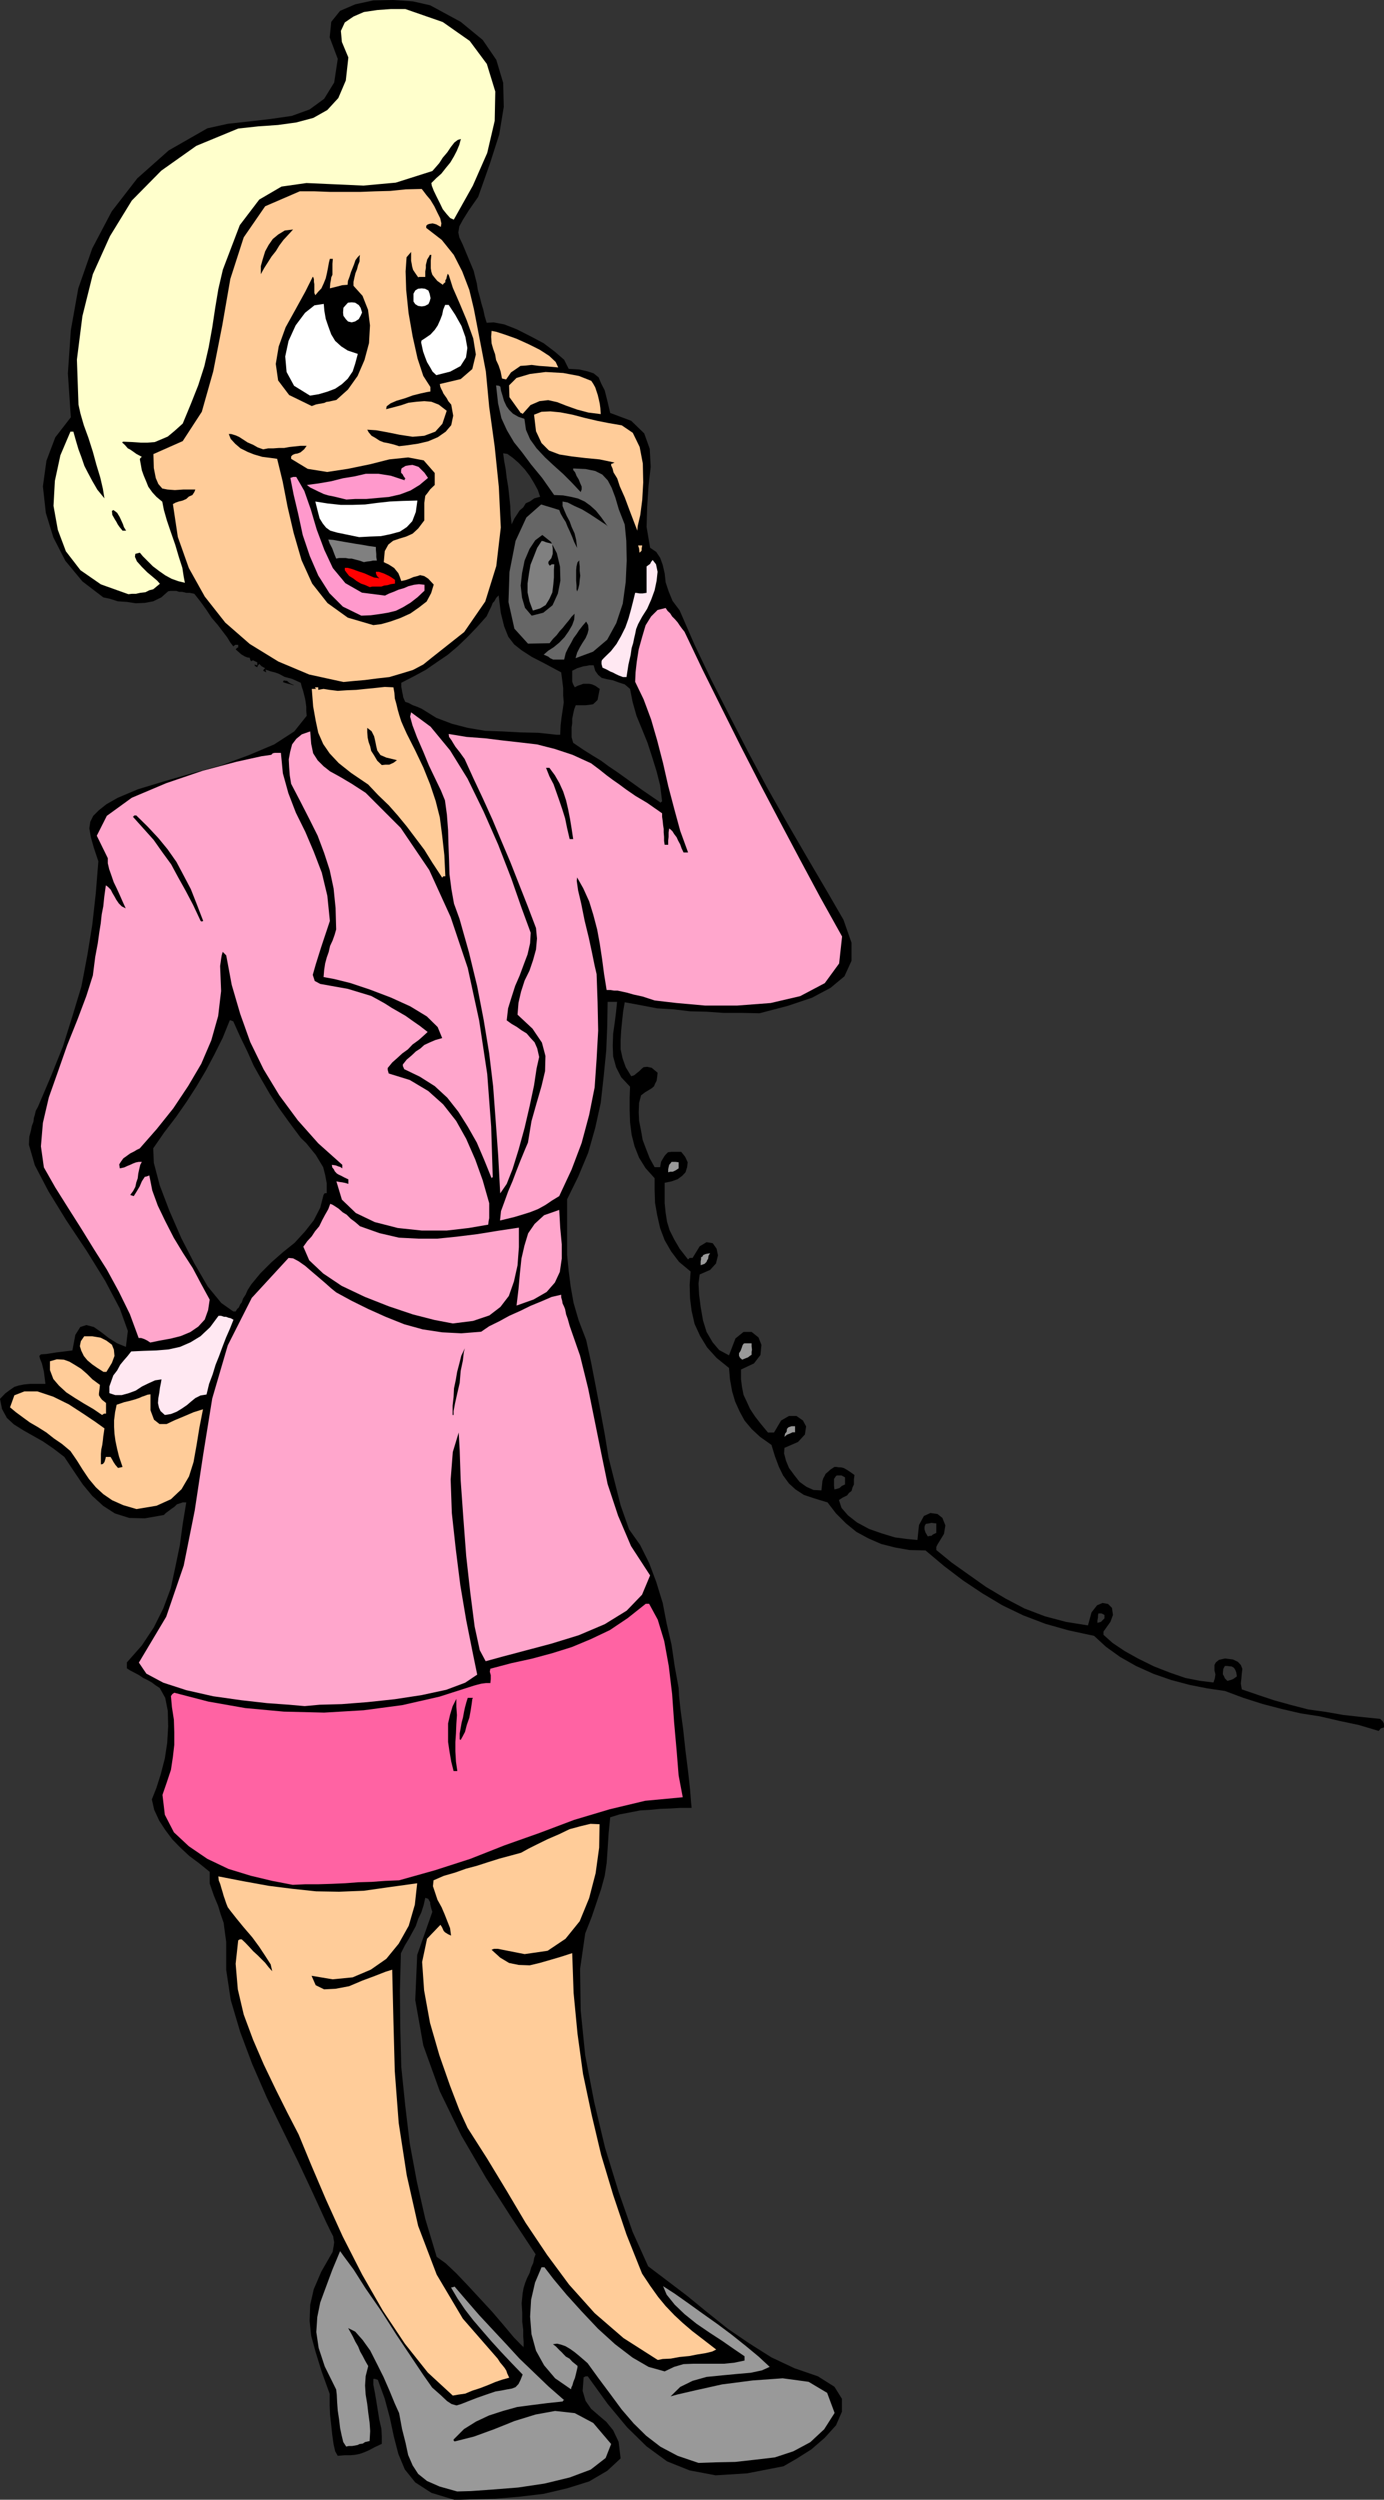 <svg xmlns="http://www.w3.org/2000/svg" version="1.2" width="70.36mm" height="480" viewBox="0 0 7036 12700" preserveAspectRatio="xMidYMid" fill-rule="evenodd" stroke-width="28.222" stroke-linejoin="round" xml:space="preserve"><rect x="0" y="0" width="7036" height="12700" fill="#333333" stroke="none"/><defs class="ClipPathGroup"><clipPath id="a" clipPathUnits="userSpaceOnUse"><path d="M0 0h7036v12700H0z"/></clipPath></defs><g class="SlideGroup"><g class="Slide" clip-path="url(#a)"><g class="Page"><g class="com.sun.star.drawing.PolyPolygonShape"><path class="BoundingBox" fill="none" d="M0 0h7038v12702H0z"/><path d="m2312 12701-119-36-82-53-53-66-33-79-23-89-20-94-26-97-35-96-15-5h-8v30l8 41 7 41 8 50 7 44 11 48 2 38v38l-38 18-28 15-23 10-23 8-25 5-23 2h-29l-35 3-13-23-8-35-7-49-5-48-6-53-2-46v-61l-41-114-30-97-23-84-8-76 3-81 18-79 38-89 58-101 5-28 3-21-3-15-2-15-8-15-8-16-7-15-10-20-71-155-74-158-81-165-79-162-74-170-61-163-48-162-23-153v-142l-7-51-6-46-15-43-13-43-22-53-21-61v-59l-53-43-51-38-46-43-40-41-36-48-30-46-26-56-12-53 23-58 22-69 21-81 12-79 5-84-2-79-13-66-28-50-20-13-20-15-23-13-21-10-22-15-21-11-23-12-17-11v-30l76-86 61-92 48-96 38-102 23-107 23-111 15-110 18-109h-18l-15 5-15 5-13 13-15 10-13 10-15 11-10 10-97 17-79-2-73-23-59-38-56-51-48-58-48-71-46-69-56-43-53-36-53-30-46-26-48-30-36-33-25-46-10-51 27-28 23-17 23-16 23-7 25-5 31-3h79l-8-63-10-41-10-25-3-13 8-8 28-2 51-8 81-10 15-79 25-40 31-10 38 10 36 25 40 31 43 27 44 18 10-81-41-114-74-140-94-152-104-156-91-148-69-132-30-104 2-41 8-30 5-25 8-21 2-18 5-17 5-21 11-20 66-155 61-152 48-153 46-152 30-158 25-154 18-161 13-162-23-69-15-53-8-46 5-33 15-30 28-28 39-31 58-33 102-43 132-40 142-41 150-41 139-51 130-55 102-66 63-79-2-26v-20l-3-23-3-18-5-20-5-20-7-21-5-20-44-20-38-10-30-16-20-7-21-5-13-5-10-3h-5l3 3 2 10-5-3-10-5 3-7 7-6-18-10-12-12-8 10-2 7-13-7v-10l2 5 11 2v-15l-11-5-10-5-7 2-3 3-5-8-2-10-13-2-13-5-13-8-5-3-17-15-11-10 8-8 5-2v-13h-15l-10 8-16-21-15-25-23-30-25-33-31-36-27-41-31-43-30-38-23-5h-18l-20-5h-16l-15-5h-28l-13 2-35 31-41 20-43 8-46 2-45-7-46-3-41-13-33-7-106-81-87-105-61-119-38-124-15-135 18-130 45-119 79-102-15-223 15-219 38-213 71-203 99-188 130-168 160-142 196-112 104-23 109-12 112-13 104-15 91-33 74-54 51-83 18-120-41-109 8-79 45-56 77-33 92-20 101-2 100 7 88 20 155 84 112 92 69 101 35 117 3 122-23 140-48 150-59 167-48 69-30 48-18 33-5 31 5 25 18 38 22 53 33 79 8 33 8 31 5 33 10 35 8 33 10 33 7 33 10 33 36-2 53 10 64 25 71 36 66 35 58 44 46 40 23 46 53 3 44 10 30 10 25 20 13 31 18 35 13 51 15 64 107 40 66 64 28 78 5 92-11 96-7 107-3 102 18 106 31 21 20 30 13 36 10 43 5 46 15 45 20 49 36 48 76 175 86 180 92 181 94 183 96 180 102 180 102 176 104 177 81 140 41 117v91l-36 79-71 59-94 50-122 41-145 38-91-2h-92l-86-6-84-2-84-10-83-5-84-16-81-15-8 46-5 46-5 50-3 49v48l10 46 16 45 28 46 15-5 12-10 13-10 13-13 10-8 18-2 23 5 30 25-2 21-3 20-8 15-5 13-12 10-16 10-17 10-21 16-10 38-2 48 2 43 10 51 8 46 18 48 18 46 25 45h28l5-28 10-17 8-13 7-8 10-10 18-2h49l20 25 13 28-3 25-8 26-17 18-23 17-31 11-35 7v104l5 49 7 45 13 43 23 46 28 48 43 55 8-8h15l36-59 35-21 31 5 20 28 7 34-10 41-30 33-53 23-6 46 3 56 8 63 12 69 18 58 31 53 33 39 50 27 33-86 41-33h41l35 28 15 38-5 51-33 43-66 31v48l5 40 8 41 18 38 15 33 25 38 28 36 38 46h31l36-61 40-23h38l33 23 16 30-6 41-35 38-69 30-2 28 10 38 15 36 28 38 26 33 35 25 36 16 40 2 3-28 2-20 5-15 6-10 5-11 12-10 13-12 20-13h10l13 2h10l13 3 10 5 13 8 15 10 18 13-3 22v26l-7 15-5 18-13 10-10 13-21 10-20 13 13 40 33 38 46 36 61 33 66 23 66 20 61 8 53 5 8-76 25-46 33-15 36 5 25 20 15 38-7 43-33 54-6 12v16l77 63 86 61 89 63 99 59 97 51 105 40 106 28 112 18 18-66 28-36 28-12 28 5 20 20 5 36-13 35-35 49v17l46 41 61 41 68 38 81 40 79 31 81 28 77 15 66 8 7-21 3-20-5-20v-28l7-13 16-13 30-7 41 5 25 12 15 16 8 20-3 23-2 25-3 26 5 30 82 28 84 28 83 23 89 23 87 12 91 16 91 10 97 10 5 5 8 8 5 10 2 20-17 5-11 13-101-30-99-21-99-23-97-15-99-23-96-25-97-31-94-35-89-13-91-18-94-25-89-31-89-40-81-46-71-51-61-56-130-28-117-33-113-43-106-51-102-61-99-66-96-73-94-79-82-2-73-13-71-18-64-28-61-33-53-43-51-51-43-56-66-20-54-18-43-28-33-30-30-41-21-43-20-53-18-59-58-41-43-40-36-43-25-46-23-51-15-51-11-61-5-58-63-51-48-53-36-59-28-61-15-66-8-63-2-69 5-68-59-49-40-53-33-57-23-61-15-66-11-63-2-64v-61l-46-51-33-53-23-58-15-59-8-63-2-61v-64l2-56-45-48-26-51-15-55-2-54 2-61 8-56 7-56 5-50h-48l-2 122-5 124-13 132-15 135-28 127-36 127-51 122-56 114v283l8 81 10 79 15 84 26 89 38 99 25 114 23 119 23 120 23 124 20 122 31 122 30 119 43 122 56 79 46 92 36 96 33 107 20 104 25 109 16 109 20 110 2 40 8 74 13 96 12 110 13 104 10 91 5 64 3 30h-56l-51 3-53 2-51 5-51 3-51 10-53 10-48 15-8 82-5 78-5 72-10 66-18 66-23 68-25 74-33 84-26 180 3 211 23 228 46 239 55 231 69 224 71 203 79 175 94 71 104 79 99 81 109 87 107 73 114 72 117 55 119 41 84 53 38 61v66l-30 69-58 64-67 58-76 48-66 38-185 36-160 10-132-25-115-46-104-76-99-97-99-119-101-140h-11l-10 5-5 69 15 51 28 40 38 33 39 33 35 43 28 59 10 84-68 63-92 54-112 35-119 28-127 15-119 10-115 3-91 3Zm0 0Zm1044-8625v3l10-8-10-81-18-71-23-74-23-71-28-69-28-68-20-71-13-66-27-23-31-10-30-11-28-5-28-7-18-15-15-21-8-28h-23l-13 3-15 2-10 3-23 7-25 13v54l2 7 3 8 8 15 15-8 15-5 13-5h30l15 3 16 7 23 16-6 30-5 26-12 12-11 10-20 3-18 2h-50l-8 21-5 23-5 25v23l-3 20v51l8 28 53 36 48 30 41 25 38 28 46 31 53 38 71 51 92 63Zm0 0Zm-526-343h18l2-48 5-41 6-40 5-36-3-35v-38l-5-41-5-38-86-46-64-33-51-33-38-30-30-39-21-53-17-68-11-89-12 12-10 18-8 8-8 20-10 20-13 28-48 54-48 50-51 49-51 43-56 38-55 38-61 33-64 33v20l3 16 2 12 3 13 2 13 10 23 16 5 23 12 22 8 23 10 74 46 79 30 81 21 89 15 86 3 92 5 91 2 94 10Zm0 0Zm-229-1069 13-28 15-23 13-20 18-15 13-21 22-10 21-15 30-8-12-35-18-33-23-38-25-33-31-33-30-26-28-20-21-3 5 38 8 44 5 43 8 48 5 46 5 48 2 46 5 48Zm0 0ZM1186 6663h12l8-13 8-7 7-16 8-10 7-20 13-20 10-23 18-28 46-56 56-56 58-51 61-49 53-58 44-56 33-64 17-66 6-8h10v-50l-8-43-10-39-18-30-20-33-23-28-25-31-28-27-61-82-51-71-46-71-41-71-40-71-33-74-36-74-35-78-13-5h-5l-36 89-43 86-43 81-48 81-51 79-53 76-59 77-56 81 3 74 30 114 49 129 61 140 66 128 68 117 69 84 61 43Zm0 0Zm1471 5258h3l2 7v-30l-2-28v-33l-5-41v-45l-3-49 5-51 5-27 8-26 10-25 13-26 8-28 10-22 5-26 7-18-122-185-129-201-127-218-109-224-84-233-41-231 10-229 77-219-5-15-3-12-3-13v-8l-10-18-15-5-8 36-12 38-16 33-12 36-18 33-18 33-20 33-20 40-5 191 2 190 5 196 20 195 23 193 36 194 43 190 58 193 46 33 54 51 58 61 63 68 61 66 59 69 51 61 45 46Zm0 0Zm3583-3381 10-3 8-2 12-5 18-13-3-20-5-13-5-8-5-5-10-5h-8l-12-2h-13l-8 15-2 20v8l5 8 5 12 13 13Zm0 0Zm-661-295 8-2 10-3 5-5 13-13v-17l-15-8h-16l-2 10v10l-3 16v12Zm0 0Zm-862-439 10-3h8l8-7 17-8v-48l-25-3-13 3-15 2-5 8-2 8v12l5 16 12 20Zm0 0Zm-475-239 10-2 16-5 12-11 16-7v-36l-18-10h-23l-5 3-10 15v35l2 18Z"/></g><g class="com.sun.star.drawing.PolyPolygonShape"><path class="BoundingBox" fill="none" d="M1608 5903h2435v6756H1608z"/><path fill="#999" d="m3988 7300 13-11 13-5 15-7h13v-31h-18l-15 5-8 8-2 15-8 10-3 16Zm0 0Zm-215-392 17-7 13-5 10-8 8-5v-15l2-10-2-18v-15h-36l-5 2-5 8-5 15-5 13-8 12v13l5 10 11 10Zm0 0Zm-211-480 20-7 10-10 3-8 5-8 2-15 8-13-18 3-7 2-11 5-2 6-8 5v10l-2 10v20Zm0 0Zm-165-472 10-3h13l15-7 15-10v-31l-15-2h-21l-5 7-7 8-3 12-2 11v15Zm0 0Zm-1073 6702-89-25-64-28-45-36-28-43-23-53-13-61-18-71-15-81-23-51-25-61-31-71-33-66-35-69-38-53-38-43-36-18 13 23 12 22 11 23 15 26 10 25 13 23 12 23 16 28-13 51-3 48 3 46 8 48 5 43 7 51 3 43-3 51-23 5-12 8-16 2-10 5-15 3-13 2h-17l-13 3-15-23-8-33-8-38-5-43-7-46-3-41-2-40-3-26-58-117-31-94-12-81 5-76 15-74 28-76 33-89 40-96 18 25 51 69 61 96 81 117 76 119 77 115 61 91 43 61 43 38 33 31 23 15 25 7 23-7 33-13 46-18 63-22 33-11 31-5 25-5 28-5 18-7 15-16 10-20 11-28-54-56-53-56-51-56-46-53-48-56-41-53-38-56-33-56 10-2 8-3 59 69 66 76 66 71 71 76 68 74 74 71 74 71 79 69-5 2-2 5-77 8-79 10-76 10-72 20-71 23-66 31-61 38-53 53v5l5 5 99-25 104-38 102-41 107-33 99-18 100 11 94 50 91 107-28 71-76 59-107 40-128 31-134 20-127 10-112 8-71 2Z"/></g><g class="com.sun.star.drawing.PolyPolygonShape"><path class="BoundingBox" fill="none" d="M2695 11519h1549v996H2695z"/><path fill="#999" d="m3551 12513-106-36-87-46-73-56-64-63-61-71-56-76-59-79-58-80-23-20-21-18-22-18-21-15-25-15-23-8-20-5-21 3 16 12 17 18 11 10 12 13 10 10 18 10 15 16 26 21v7l-3 13-5 21-5 20-8 20-5 18-5 10-2 10-81-56-56-66-41-74-23-84-7-89 5-86 20-87 33-78h15l46 60 66 79 76 84 84 89 87 79 89 68 81 47 82 23 48-23 48-14 51-2h155l51-5 53-11v-22l-53-36-59-41-66-43-66-45-61-49-50-48-41-51-18-43 59 38 68 48 71 51 79 56 71 53 74 59 64 53 56 52-40 18-57 12-69 6-74 7-81 8-71 20-63 31-49 48 36-10 91-21 135-30 155-20 153-11 132 18 94 56 38 102-53 83-71 66-86 46-94 31-103 12-99 11-99 2-87 3Z"/></g><g class="com.sun.star.drawing.PolyPolygonShape"><path class="BoundingBox" fill="none" d="M1110 9533h1480v2639H1110z"/><path fill="#FC9" d="m2302 12171-127-117-117-147-112-168-105-183-99-194-84-185-76-178-64-155-58-112-58-116-61-127-54-125-48-129-30-128-11-130 13-119 8-5h10l18 17 20 21 20 22 23 21 18 18 20 20 18 23 18 20-8-35-25-39-33-50-36-49-43-50-36-44-30-38-15-20-8-20-7-21-6-17-5-18-7-23-5-18-8-20-2-20 129 25 127 23 119 15 122 13 117 2 126-5 127-18 144-20-12 109-31 107-51 91-63 77-79 55-92 39-102 10-107-18 21 48 43 21 58-3 69-13 66-28 67-25 51-20 35-11 6 253 7 262 20 264 41 266 58 257 94 247 133 224 177 203 13 20 15 18 8 10 8 13 5 15 10 21-36 10-35 12-38 16-39 15-40 13-36 15-35 5-28 5Z"/></g><g class="com.sun.star.drawing.PolyPolygonShape"><path class="BoundingBox" fill="none" d="M2145 9266h1497v2725H2145z"/><path fill="#FC9" d="m3344 11990-174-111-147-127-130-145-111-150-110-164-96-162-100-165-99-155-41-89-48-125-54-154-48-166-30-165-10-144 25-118 68-71 8 12 8 18 7 8 8 5 8 5 15 7-5-38-13-33-15-38-15-35-21-38-12-36-11-33 3-30 53-23 56-16 56-20 56-15 56-18 57-18 56-15 55-15 36-20 46-23 53-26 58-25 54-26 56-15 50-12 46 2-2 119-18 130-33 127-48 117-72 89-91 61-117 17-137-27h-19l-12 5 44 40 45 27 49 10 56 2 50-12 56-16 54-16 56-18 7 202 20 208 28 204 44 208 48 203 61 203 68 202 79 198 42 63 40 56 38 46 44 46 43 40 48 41 56 43 66 51-20 10-33 8-43 7-41 8-51 5-43 8-41 2-25 5Z"/></g><g class="com.sun.star.drawing.PolyPolygonShape"><path class="BoundingBox" fill="none" d="M826 8148h2646v1429H826z"/><path fill="#FF63A3" d="m1488 9576-104-20-109-26-114-35-107-51-94-64-76-71-46-89-12-101 22-64 21-63 10-66 7-61v-65l-2-63-10-64-5-56 7-10 10-7 173 45 188 33 196 18 205 5 201-12 196-26 189-43 175-56 18-5 20-5 23-3h23l2-20v-20l-5-18 3-15 106-28 105-23 104-28 99-31 96-40 97-46 91-61 92-73h17l44 81 33 109 23 127 17 142 10 142 13 146 10 125 21 111-191 18-180 43-181 54-175 66-178 63-175 69-180 58-182 51-71 3-68 5-69 2-66 5-68 3-66 2h-67l-66 3Z"/></g><g class="com.sun.star.drawing.PolyPolygonShape"><path class="BoundingBox" fill="none" d="M2278 8631h48v368h-48z"/><path d="m2306 8998-12-48-9-52-7-48v-94l10-44 13-43 19-38v40l3 43-3 44-2 49-3 43v48l3 52 7 48h-19Z"/></g><g class="com.sun.star.drawing.PolyPolygonShape"><path class="BoundingBox" fill="none" d="M2337 8625h68v216h-68z"/><path d="M2337 8835v-28l5-28 5-28 7-26 5-28 5-23 7-26 7-22h26l-3 7-3 23-5 33-7 38-13 37-9 35-12 23-10 18-5-3v-2Z"/></g><g class="com.sun.star.drawing.PolyPolygonShape"><path class="BoundingBox" fill="none" d="M706 6391h2600v2278H706z"/><path fill="#FFA6CC" d="m1549 8668-79-7-112-8-132-15-142-20-137-31-117-38-86-46-38-56 139-233 89-260 56-280 43-284 46-285 79-270 122-241 187-203 23 2 28 15 33 23 36 31 33 28 35 30 28 25 26 21 79 43 83 41 89 40 95 38 94 26 99 15 97 5 101-8 41-28 51-25 51-28 56-25 53-26 56-23 51-22 48-11v13l5 18 2 13 8 17 5 13 5 26 8 22 10 36 53 152 41 166 33 163 33 163 33 160 53 160 66 155 97 149-41 98-78 81-112 69-132 56-140 43-132 35-117 31-84 23-30-56-26-120-22-171-21-188-15-200-13-183-5-153-5-91-30 99-11 140 6 170 20 183 23 183 30 178 31 155 25 122-61 41-96 36-125 27-137 21-141 15-129 10-112 3-76 7Z"/></g><g class="com.sun.star.drawing.PolyPolygonShape"><path class="BoundingBox" fill="none" d="M51 7069h982v599H51z"/><path fill="#FC9" d="m694 7667-68-20-56-25-45-31-38-35-35-42-31-46-30-48-33-48-43-36-41-28-38-30-41-26-43-25-33-24-38-28-30-25 22-61 51-20h66l81 27 79 39 74 48 61 41 46 33-3 21-3 20-2 20-3 23-5 23-2 23v53l10-2 8-10 5-16 2-10h24l8 13 7 13 10 15 13 15 10-2 13-3-18-53-10-41-8-38-5-36-2-35v-34l5-41 8-38 38-13 30-7 28-8 20-7 13-6 15-5 13-5 15-2v81l18 48 28 22h36l40-19 48-20 49-21 48-15-18 92-15 92-15 84-23 73-38 65-54 51-73 33-102 17Z"/></g><g class="com.sun.star.drawing.PolyPolygonShape"><path class="BoundingBox" fill="none" d="M254 6906h286v284H254z"/><path fill="#FC9" d="m519 7189-44-30-48-28-47-29-43-28-38-35-28-33-17-45v-45l35-10 36 2 28 10 30 18 29 18 30 26 28 28 38 28-2 20-3 23v10l8 13 8 10 20 16v54h-10l-10 7Z"/></g><g class="com.sun.star.drawing.PolyPolygonShape"><path class="BoundingBox" fill="none" d="M556 6684h632v506H556z"/><path fill="#FFE8F2" d="m838 7189-22-20-8-18-5-23 2-25 5-28 3-24 5-25 3-18-33 5-33 15-33 16-32 21-35 13-36 10h-33l-30-10v-34l10-28 10-28 20-26 15-28 18-22 20-23 18-23 65-3 63-2 61-5 59-13 53-23 51-31 49-46 43-58h13l15 5h10l13 5 10 2 15 8-17 43-21 48-17 44-18 49-18 45-15 49-18 48-13 54-31 5-26 13-22 18-21 18-25 17-26 16-30 12-31 5Z"/></g><g class="com.sun.star.drawing.PolyPolygonShape"><path class="BoundingBox" fill="none" d="M2301 6850h63v340h-63z"/><path d="M2301 7189v-48l5-44 2-43 9-43 7-41 11-42 10-40 18-38-5 20-5 43-11 52-5 61-13 56-11 49-7 38v20h-5Z"/></g><g class="com.sun.star.drawing.PolyPolygonShape"><path class="BoundingBox" fill="none" d="M406 6789h178v182H406z"/><path fill="#FC9" d="m526 6970-31-20-26-18-25-21-18-22-13-27-7-23 5-25 17-25h41l42 7 30 15 28 21 10 25 3 32-13 35-28 46h-15Z"/></g><g class="com.sun.star.drawing.PolyPolygonShape"><path class="BoundingBox" fill="none" d="M208 3824h2280v2998H208z"/><path fill="#FFA6CC" d="m764 6821-15-10-16-8-15-5h-13l-45-122-56-114-61-112-64-101-66-107-66-104-66-105-58-102-15-107 10-119 30-129 46-130 48-137 51-127 46-122 33-104 12-94 13-69 8-58 7-43 5-46 8-41 5-49 8-58 10 7 15 15 8 16 10 17 10 18 13 19 15 15 20 10-15-33-15-34-15-33-16-33-12-35-11-31-7-30v-26l-56-114 51-101 127-92 175-74 185-63 173-46 127-28 49-7 8-8 10-2h31l10 104 28 101 38 99 48 97 43 101 41 107 28 117 13 128-44 132-28 89-15 53 10 31 28 15 56 10 84 15 119 36 33 18 36 20 36 23 35 20 36 21 35 25 36 25 40 31-25 23-23 20-28 20-25 26-28 20-25 23-26 23-23 28v10l5 18 107 33 94 56 76 68 66 84 51 91 46 105 38 106 33 116v76l-3 15-2 18-99 17-112 13h-127l-122-13-117-30-96-46-71-68-28-93 15 3 15 2 15 3 16 5v-23l-21-10-15-8-15-7-8-5-10-11-5-10-8-10-2-13 20 3 13 5 10 3 10 7v-18l-122-109-104-117-94-127-80-132-68-139-51-143-43-147-28-150-10-10-8-8-5 18-3 18-2 15-3 21 5 127-15 127-35 124-51 119-66 112-76 114-84 105-87 99-15 7-13 8-20 10-18 13-17 12-13 18-8 13 3 20 10-2 13-3 15-7 15-6 15-7 13-5 15-3h16l-8 15-5 21-5 23-3 25-7 20-5 23-11 21-15 20 8 3 10 3 15-24 15-25 11-26 15-23 10-2 13-5 15 76 28 77 38 79 43 84 46 76 51 79 43 81 43 79-8 53-17 48-33 36-41 28-48 20-51 13-56 10-48 10Z"/></g><g class="com.sun.star.drawing.PolyPolygonShape"><path class="BoundingBox" fill="none" d="M1541 6116h1098v609H1541z"/><path fill="#FFA6CC" d="m2302 6724-94-18-109-28-122-41-122-48-118-56-94-63-71-67-30-69 20-28 23-25 17-26 21-25 15-31 15-28 16-28 10-27 12 5 16 10 15 10 20 18 20 12 21 21 23 17 24 21 99 35 99 23 99 5h96l99-10 105-13 105-17 106-16v99l-7 93-18 81-26 74-43 56-56 43-83 28-103 13Z"/></g><g class="com.sun.star.drawing.PolyPolygonShape"><path class="BoundingBox" fill="none" d="M2626 6147h231v487h-231z"/><path fill="#FFA6CC" d="m2626 6633 10-84 7-79 8-76 15-65 19-63 33-48 48-44 77-27 5 91 8 84v72l-10 68-25 54-42 48-66 38-87 31Z"/></g><g class="com.sun.star.drawing.PolyPolygonShape"><path class="BoundingBox" fill="none" d="M2281 3089h2001v3113H2281z"/><path fill="#FFA6CC" d="m2542 6201 5-48 18-49 18-50 23-54 20-53 20-51 21-51 17-40 18-109 26-92 25-86 18-76 2-77-18-68-48-71-76-71 5-61 13-56 18-56 25-51 18-53 15-54 5-56-5-53-43-113-43-109-44-112-45-106-46-110-48-106-49-104-45-99-26-36-20-25-13-21-7-12-13-18-2-15 91 15 94 7 89 11 89 10 86 10 90 23 91 30 94 43 44 33 35 28 31 23 33 23 35 26 48 33 59 35 76 53v18l3 21 2 20 3 20v18l2 23v20l3 20h18v-22l2-18v-23l3-20 7 5 10 10 8 13 13 17 7 16 11 20 7 20 10 21h23l-40-110-31-114-30-114-26-115-30-116-31-107-38-102-43-89 2-48 6-53 10-64 17-61 18-61 28-45 33-33 41-10 10 15 13 12 10 16 15 15 13 15 10 15 13 18 12 15 92 193 96 193 97 194 100 195 99 188 104 196 102 190 111 199-15 137-73 100-125 66-150 35-171 13h-162l-145-13-112-13-61-20-46-10-35-10-23-5-23-5h-18l-18-3h-20l-13-81-10-76-12-79-13-71-20-76-21-68-30-66-31-55-2 17 7 49 16 68 17 85 21 86 17 79 13 64 10 43 5 142 3 145-8 145-10 144-28 140-38 142-51 135-63 135-36 22-34 23-38 21-38 15-41 13-40 12-41 10-33 8Z"/></g><g class="com.sun.star.drawing.PolyPolygonShape"><path class="BoundingBox" fill="none" d="M2085 3619h658v2445h-658z"/><path fill="#FFA6CC" d="m2543 6063-10-188-13-180-13-176-20-167-28-170-33-171-42-173-48-170-28-77-13-73-10-77-2-71-3-78-2-74-6-79-10-73-20-49-28-58-33-69-30-73-31-71-23-61-12-44 5-22 99 73 99 120 89 144 82 168 74 168 66 170 53 152 46 125-3 53-13 57-20 53-20 54-23 53-18 56-18 58-7 61 25 18 26 15 25 18 25 15 18 21 23 25 13 30 10 44-13 58-13 86-22 104-26 112-30 109-31 100-30 76-33 48Z"/></g><g class="com.sun.star.drawing.PolyPolygonShape"><path class="BoundingBox" fill="none" d="M1468 3716h1038v2273H1468z"/><path fill="#FFA6CC" d="m2500 5988-38-94-38-89-46-81-48-76-56-71-64-59-76-48-79-38-7-16v-8l20-25 25-21 21-20 23-15 20-18 28-13 28-12 35-10-23-56-55-54-84-51-99-45-108-41-99-33-81-20-54-10 3-36 5-33 8-30 10-28 7-31 13-28 10-28 8-28-3-109-10-99-20-94-28-86-33-88-43-86-44-86-48-92-7-43-3-41-2-40 7-38 10-38 21-28 28-23 43-15 5 63 10 48 23 36 30 30 33 26 51 28 59 35 71 46 178 178 145 214 109 239 87 259 58 267 41 272 20 267 8 257-5 2v5Z"/></g><g class="com.sun.star.drawing.PolyPolygonShape"><path class="BoundingBox" fill="none" d="M676 4143h358v540H676z"/><path d="m1020 4679-38-81-39-74-38-68-35-65-46-63-43-61-52-58-53-59 7-7h10l59 58 54 58 46 56 45 64 34 64 39 74 30 76 33 86-8 3-5-3Z"/></g><g class="com.sun.star.drawing.PolyPolygonShape"><path class="BoundingBox" fill="none" d="M1585 3489h680v971h-680z"/><path fill="#FC9" d="m2248 4459-50-76-41-66-46-61-43-57-46-56-45-51-55-53-50-53-87-59-63-50-46-49-33-48-25-57-13-61-13-73-7-89h22l-5-5v-3h16v13l15-3 12-2 31 5 41 5 45-3 49-2 48-5 51-5 46-5 44 2 5 28 2 28 8 28 7 30 8 28 10 31 13 30 15 33 43 85 41 86 35 87 28 84 21 83 12 93 11 99 5 107h-10l-6 7Z"/></g><g class="com.sun.star.drawing.PolyPolygonShape"><path class="BoundingBox" fill="none" d="M2776 3901h139v363h-139z"/><path d="m2896 4263-13-56-10-49-15-48-14-41-15-43-15-42-21-40-17-43h17l28 38 23 40 19 42 15 46 10 43 10 51 8 49 8 53h-18Z"/></g><g class="com.sun.star.drawing.PolyPolygonShape"><path class="BoundingBox" fill="none" d="M1867 3698h152v190h-152z"/><path d="m1941 3887-23-22-16-27-15-23-5-23-8-22-5-23-2-27v-22l22 17 13 26 6 26 5 25 5 21 16 23 30 13 54 13-17 13-22 10h-20l-18 2Z"/></g><g class="com.sun.star.drawing.PolyPolygonShape"><path class="BoundingBox" fill="none" d="M1438 3457h58v25h-58z"/><path d="m1490 3481-16-5-13-3-16-5-7-3 5-8 11 2h5l10 9 8 5 18 8h-5Z"/></g><g class="com.sun.star.drawing.PolyPolygonShape"><path class="BoundingBox" fill="none" d="M780 959h1767v2507H780z"/><path fill="#FC9" d="m1746 3465-174-38-157-66-145-89-125-109-104-132-81-145-56-158-25-167 15-8 15-5 20-5 18-8 13-12 18-8 10-15 5-13h-61l-43 3-38-3-26-5-20-23-13-30-10-51-2-71 149-66 97-149 58-205 46-234 41-236 68-211 109-158 176-76h76l80 3h150l78-3 76-2 79-8 81-2 8 10 15 20 21 25 20 33 15 31 15 30 6 26-3 18-23-13-18-5-15 2-10 3-8 7v11l79 61 61 76 43 84 36 94 23 96 20 104 20 104 21 110 17 180 28 202 21 205 10 206-23 196-56 180-107 155-167 132-41 33-53 28-59 18-61 18-63 7-61 8-58 5-51 5Z"/></g><g class="com.sun.star.drawing.PolyPolygonShape"><path class="BoundingBox" fill="none" d="M3058 2845h286v597h-286z"/><path fill="#FFE8F2" d="m3167 3440-21-8-15-7-15-8-13-5-18-10-22-10-5-18v-13l2-7 10-11 36-35 28-36 23-40 22-44 16-45 13-47 11-43 10-41h5l18 3h15l20-3v-134l8-6 10-7 5-10 8-10 17 22 8 38-5 46-10 48-18 49-20 45-26 41-20 37-10 25-5 25-5 21-5 25-8 26-5 35-11 48-10 64h-18Z"/></g><g class="com.sun.star.drawing.PolyPolygonShape"><path class="BoundingBox" fill="none" d="M2522 1958h666v1394h-666z"/><path fill="#666" d="m2812 3351-15-7-10-8-16-7-7-3 23-20 28-18 28-23 27-28 21-30 18-31 10-28 2-30-15 15-15 20-15 18-16 20-15 16-15 20-18 18-18 23-110 2-69-76-30-135 5-153 31-158 55-119 75-66 92 28 7 18 13 23 13 20 10 25 10 21 13 30 10 26 15 30-5-41-8-33-15-33-10-28-15-28-11-25-10-25v-23l26 5 35 18 38 17 38 23 35 23 30 20 20 13 8 8-33-46-28-35-29-26-28-20-33-15-33-8-43-8-46-2-61-87-56-68-46-62-41-51-36-61-28-61-17-76-10-91 15 2 7 5 3 20 8 26 7 25 13 28 13 18 20 20 28 16 30 10 8 56 21 48 33 46 43 46 44 41 48 43 43 43 46 49 5-13v-15l-8-18-7-18-11-18-7-18-10-12v-8l63 3 49 10 36 18 28 30 20 38 18 48 18 61 30 77 8 83 2 100-5 109-15 110-33 99-46 84-72 61-89 33 8-28 13-26 15-25 15-23 10-23 5-20-2-23-10-18-18 21-18 23-13 20-15 20-12 23-16 28-12 25-8 33h-56Z"/></g><g class="com.sun.star.drawing.PolyPolygonShape"><path class="BoundingBox" fill="none" d="M1163 2205h1048v972H1163z"/><path d="m1898 3176-130-38-103-74-78-99-54-119-40-138-31-133-25-129-28-115-36-5-40-5-41-12-33-13-36-18-27-23-23-25-10-25h12l23 7 18 8 23 15 20 13 28 12 23 13 28 10 25-5h26l28-2h27l28-5 28-3 28-3h31l-13 18-18 15-15 6-13 2-12 5-8 8v12l84 51 99 16 105-16 112-23 99-25 96-10 79 15 56 64v61l-23 22-13 18-12 15-3 21-2 15v89l-31 41-28 26-33 15-33 10-33 11-25 20-18 33-5 56 10 5 15 7 13 8 15 10 8 10 13 16 7 17 8 23 23-5 20-7 18-8 20-5 15-5 21 5 20 13 28 30-13 43-23 43-40 31-43 30-51 23-51 18-46 13-40 5Z"/></g><g class="com.sun.star.drawing.PolyPolygonShape"><path class="BoundingBox" fill="none" d="M1476 2423h683v706h-683z"/><path fill="#F9C" d="m1837 3128-94-46-68-68-57-90-43-99-36-107-23-107-23-97-17-86 15-5h15l41 71 33 94 30 102 39 104 43 92 64 77 84 48 117 15 20-10 26-10 23-10 28-8 23-10 28-7 25-3 28 3v30l-35 33-36 28-38 23-36 18-41 10-43 7-44 6-48 2Z"/></g><g class="com.sun.star.drawing.PolyPolygonShape"><path class="BoundingBox" fill="none" d="M2647 2718h203v411h-203z"/><path d="m2703 3128-34-40-15-51-7-62 7-63 13-64 25-59 29-44 36-27 44 35 30 58 16 68 2 71-13 66-27 59-47 38-59 15Z"/></g><g class="com.sun.star.drawing.PolyPolygonShape"><path class="BoundingBox" fill="none" d="M2682 2748h137v356h-137z"/><path fill="gray" d="m2709 3102-17-46-10-46v-46l7-49 8-46 18-45 16-41 23-35 10 2 12 5 12 3 20 5v10l2 13v28l-7 22-15 18v10l7 10 10-7h13l-2 28v39l-3 35-5 41-15 33-19 31-28 17-37 11Z"/></g><g class="com.sun.star.drawing.PolyPolygonShape"><path class="BoundingBox" fill="none" d="M272 46h2247v2974H272z"/><path fill="#FFC" d="m653 3019-140-50-104-72-74-96-41-109-22-122 7-127 28-130 51-120h15l13 46 13 44 15 40 15 44 18 35 23 43 25 43 36 44-8-49-13-56-20-66-18-66-23-72-23-63-17-59-10-45-8-229 28-221 53-213 87-193 111-181 150-152 178-126 213-88 102-11 100-7 94-13 86-23 71-40 56-61 38-89 13-117-33-79-5-56 20-43 44-30 53-23 68-10 69-5h74l190 66 137 96 87 117 43 140-3 149-38 163-73 166-97 173-18-8-18-20-20-25-15-31-18-36-13-27-10-26-2-13 25-25 26-23 22-28 23-28 18-30 15-29 13-31 8-30-16 5-17 13-18 23-18 27-23 27-18 28-20 23-15 17-186 59-165 15-155-7-134-6-127 18-113 66-99 130-86 226-23 99-16 96-15 99-18 100-22 96-31 97-38 96-41 99-40 36-36 30-35 15-31 13-38 3h-33l-43-3-46-2-5 2v3l13 12 15 17 10 5 15 10 18 13 28 15-8 7-2 6 5 27 5 28 10 28 13 31 10 25 20 28 21 23 30 25 8 41 15 53 20 59 23 66 18 61 18 56 7 45 6 31-33-8-34-12-33-18-30-21-33-25-28-28-23-23-15-18-23 6-2 15 10 23 25 28 28 28 30 25 21 18 13 15-16 13-18 15-20 5-20 10-26 3-22 5h-21l-17 2Z"/></g><g class="com.sun.star.drawing.PolyPolygonShape"><path class="BoundingBox" fill="none" d="M2929 2847h22v159h-22z"/><path d="m2934 3005-3-10v-20l-2-26v-52l2-20 5-20 9-10v12l2 18v23l3 25-3 22-2 22-5 21-6 15Z"/></g><g class="com.sun.star.drawing.PolyPolygonShape"><path class="BoundingBox" fill="none" d="M1753 2884h256v100h-256z"/><path fill="red" d="m1880 2983-22-10-23-8-22-13-17-13-21-13-12-15-10-14v-12h15l25 7 27 10 33 11 25 11 23 10 18 2 10 3-10-10-5-8-3-10v-6h15l24 8 13 6 15 7 13 8 17 12v19l-22 3-16 5-17 2-14 5h-46l-13 3Z"/></g><g class="com.sun.star.drawing.PolyPolygonShape"><path class="BoundingBox" fill="none" d="M1669 2741h248v116h-248z"/><path fill="gray" d="m1850 2856-23-8-20-5-19-5h-15l-16-3h-33l-15 3-10-25-10-27-13-25-7-20 25 2 28 5 28 5 30 5 29 5 33 5 33 6 36 5v15l2 21v15l3 18h-20l-13 3-18 2-15 3Z"/></g><g class="com.sun.star.drawing.PolyPolygonShape"><path class="BoundingBox" fill="none" d="M3244 2771h22v39h-22z"/><path fill="#FC9" d="m3251 2808-2-21-5-16h21l-3 16v10l-5 6-6 5Z"/></g><g class="com.sun.star.drawing.PolyPolygonShape"><path class="BoundingBox" fill="none" d="M1603 2543h520v188h-520z"/><path fill="#FFF" d="m1826 2729-63-13-49-10-35-10-21-15-17-21-16-26-10-38-12-48 63 10 66 7h61l63-2 62-8 64-7 66-3 74-2-8 58-18 47-28 30-35 23-48 13-49 10-56 2-54 3Z"/></g><g class="com.sun.star.drawing.PolyPolygonShape"><path class="BoundingBox" fill="none" d="M569 2591h73v106h-73z"/><path d="m623 2696-15-18-9-13-8-15-7-11-13-23-2-20 7-5 10 7 10 8 12 20 7 15 10 22 5 15 11 18h-18Z"/></g><g class="com.sun.star.drawing.PolyPolygonShape"><path class="BoundingBox" fill="none" d="M2715 2090h556v607h-556z"/><path fill="#FC9" d="m3240 2696-36-94-28-75-25-56-13-40-19-31-5-20-7-15v-8l7-2 10-5-76-16-73-7-69-8-62-10-53-20-38-38-28-60-10-84 38-15 45-2 51 5 62 12 61 16 64 15 61 12 64 11 56 38 35 72 16 84 2 96-5 89-10 77-13 56-2 23Z"/></g><g class="com.sun.star.drawing.PolyPolygonShape"><path class="BoundingBox" fill="none" d="M1560 2362h617v177h-617z"/><path fill="#F9C" d="m1761 2538-33-8-29-7-30-6-23-7-28-13-20-10-21-10-17-13 60-8 64-11 59-15 61-10 56-13h64l63 10 70 23v-7h5l-10-13-5-10-8-8v-13l3-10 20-12 18-3 17-2 16 5 15 5 15 15 15 15 18 26-43 36-46 28-53 20-57 13-58 5-56 5h-56l-46 3Z"/></g><g class="com.sun.star.drawing.PolyPolygonShape"><path class="BoundingBox" fill="none" d="M1867 1280h553v988h-553z"/><path d="m2029 2267-25-8-28-7-26-5-20-8-23-15-18-10-15-18-7-13 45 3 56 10 64 13 66 10 59-5 56-21 36-40 22-66-40-31-38-15-36-3-39 3-41 5-38 13-38 10-38 10 3-15 20-15 30-13 44-13 38-14 40-10 32-7 18-3v-23l-36-56-29-88-25-112-21-120-12-117-3-94 5-72 23-27v45l3 15 2 13 5 18 10 15 16 23 5-2h31v-28l3-18v-15l2-8 5-20 10-16 3-7h8l-3 28v40l3 18 5 15 10 13 15 18 28 20 5-7 8-6v-10l5-7 2-10 5-16 3 3 3 5 20 63 35 80 36 86 33 92 13 81-18 74-59 51-106 25 2 13 5 12 6 11 5 12 7 10 10 14 8 15 15 18 10 56-10 48-28 33-40 28-49 21-51 12-54 8-43 5Z"/></g><g class="com.sun.star.drawing.PolyPolygonShape"><path class="BoundingBox" fill="none" d="M2588 1889h467v216h-467z"/><path fill="#FC9" d="m2648 2099-58-81-2-60 38-38 68-20 80-10 89 5 80 15 63 25 10 15 10 18 5 15 8 24 5 21 5 23 3 22 2 31-63-8-57-15-56-20-46-18-45-10-44 5-46 20-41 46-2-5h-6Z"/></g><g class="com.sun.star.drawing.PolyPolygonShape"><path class="BoundingBox" fill="none" d="M1401 1294h481v770h-481z"/><path d="m1585 2063-115-56-56-74-12-84 15-89 35-97 51-92 49-89 38-76 3 3 3 10v13l2 12v44l5 12 15-18 16-17 12-26 10-25 6-26 5-25 5-28 5-20h15l-2 25v56l-6 13-2 15-3 15-2 26 20-5 20-5 23-6 27-2 2-20 8-21 7-23 8-20 8-20 7-21 11-15 12-12-2 15v18l-8 20-5 20-8 20-5 21-5 23v20l46 51 28 71 10 79-5 90-23 86-35 81-49 69-59 53-23 5-13 3-15 2-10 5-15 3-13 2-15 3-21 8Z"/></g><g class="com.sun.star.drawing.PolyPolygonShape"><path class="BoundingBox" fill="none" d="M1450 1544h370v468h-370z"/><path fill="#FFF" d="m1576 2010-81-50-38-70-7-79 17-79 36-79 48-64 48-38 47-7 3 35 7 41 13 38 15 41 20 33 31 28 33 21 51 17-13 49-13 40-25 37-30 28-34 23-40 15-44 13-44 7Z"/></g><g class="com.sun.star.drawing.PolyPolygonShape"><path class="BoundingBox" fill="none" d="M2497 1681h342v248h-342z"/><path fill="#FC9" d="m2552 1923-7-36-10-30-13-28-5-29-10-28-8-28-2-33 2-30 25 5 46 15 56 20 62 28 56 28 48 31 33 31 13 28-53-5-44-3-38-5-28 3-29 2-23 16-25 17-25 36-13-3-8-2Z"/></g><g class="com.sun.star.drawing.PolyPolygonShape"><path class="BoundingBox" fill="none" d="M2141 1549h236v358h-236z"/><path fill="#FFF" d="m2218 1906-19-18-13-23-15-25-10-26-10-28-5-23-5-23 2-10 23-15 23-16 21-23 15-22 13-29 10-26 5-25 10-25h18l33 50 32 57 20 56 10 56-7 48-28 44-52 28-71 18Z"/></g><g class="com.sun.star.drawing.PolyPolygonShape"><path class="BoundingBox" fill="none" d="M1697 1496h132v264h-132z"/><path d="m1808 1757-32-36-25-29-20-28-14-23-10-30-8-28-2-37 2-40 42-10 30 7 27 26 15 39 7 43 5 46v49l3 43-13 10-7-2Z"/></g><g class="com.sun.star.drawing.PolyPolygonShape"><path class="BoundingBox" fill="none" d="M2110 1463h110v215h-110z"/><path d="m2126 1677-10-28-3-31-2-28 2-26 3-28 5-25 5-26 5-20 24-2 20 2 19 5 25 20-5 18-2 28-8 31-5 34-11 25-16 25-20 18-26 8Z"/></g><g class="com.sun.star.drawing.PolyPolygonShape"><path class="BoundingBox" fill="none" d="M1326 1166h165v228h-165z"/><path d="M1326 1393v-41l10-36 12-39 18-33 21-30 28-23 33-20 42-5-23 25-26 28-21 28-17 28-23 29-19 30-18 28-17 31Z"/></g><g class="com.sun.star.drawing.PolyPolygonShape"><path class="BoundingBox" fill="none" d="M1735 1527h116v121h-116z"/><path fill="#FFF" d="m1788 1532 19 2 20 13 10 15 8 26-8 18-10 18-20 13-19 5-21-5-12-13-13-18-2-18 2-26 13-15 12-13 21-2Z"/><path fill="none" stroke="#000" stroke-width="8" stroke-linejoin="miter" d="m1788 1532 19 2 20 13 10 15 8 26-8 18-10 18-20 13-19 5-21-5-12-13-13-18-2-18 2-26 13-15 12-13 21-2Z"/></g><g class="com.sun.star.drawing.PolyPolygonShape"><path class="BoundingBox" fill="none" d="M2094 1456h105v111h-105z"/><path fill="#FFF" d="m2144 1461 18 2 19 10 7 18 5 24-5 18-7 15-19 10-18 3-20-3-16-10-10-15v-42l10-18 16-10 20-2Z"/><path fill="none" stroke="#000" stroke-width="8" stroke-linejoin="miter" d="m2144 1461 18 2 19 10 7 18 5 24-5 18-7 15-19 10-18 3-20-3-16-10-10-15v-42l10-18 16-10 20-2Z"/></g></g></g></g></svg>
